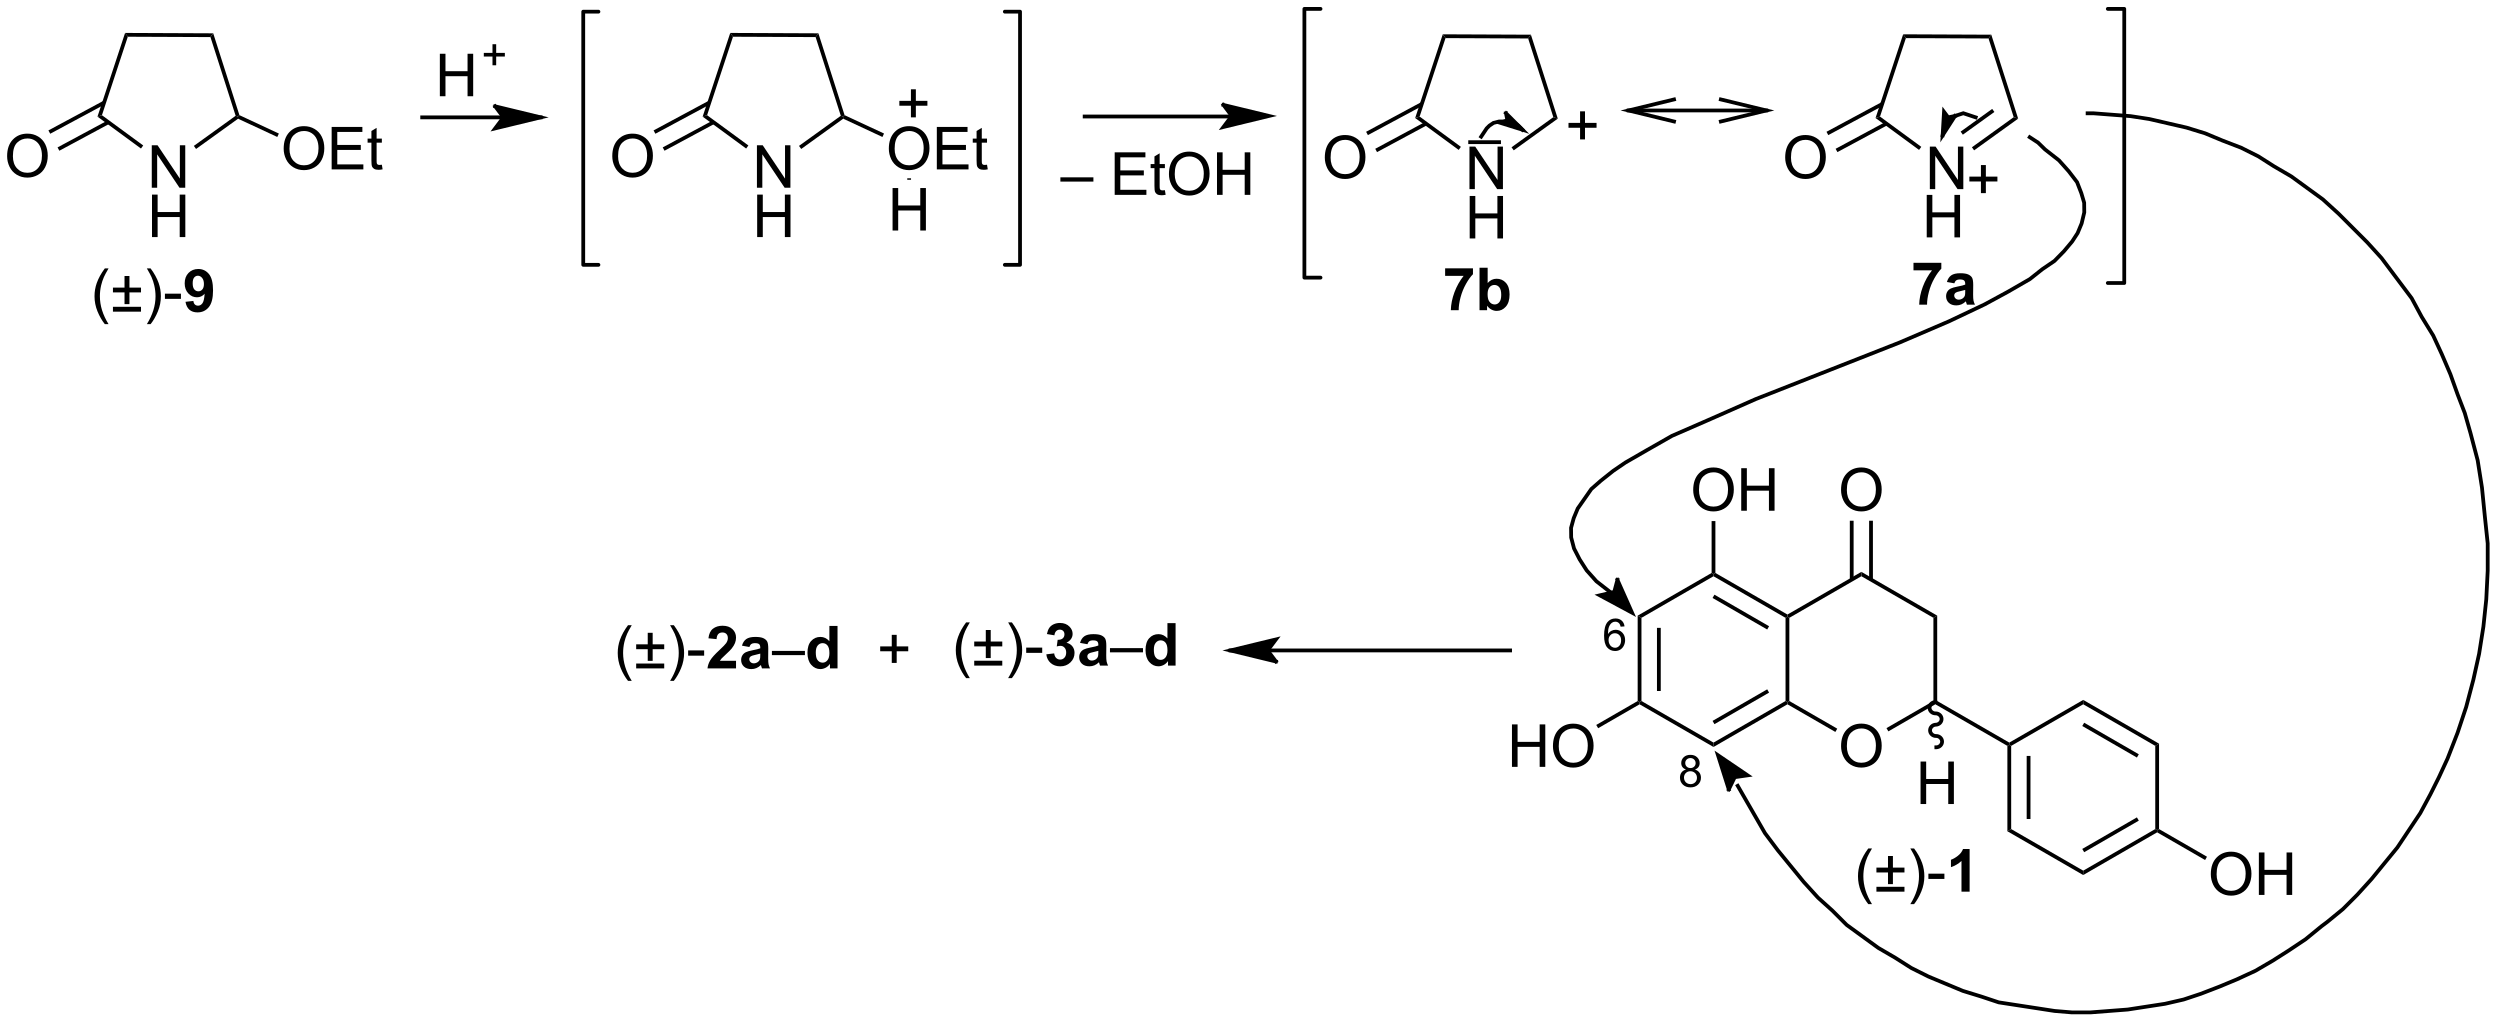 <?xml version="1.0" encoding="UTF-8"?>
<!DOCTYPE svg PUBLIC '-//W3C//DTD SVG 1.0//EN'
          'http://www.w3.org/TR/2001/REC-SVG-20010904/DTD/svg10.dtd'>
<svg stroke-dasharray="none" shape-rendering="auto" xmlns="http://www.w3.org/2000/svg" font-family="'Dialog'" text-rendering="auto" width="462" fill-opacity="1" color-interpolation="auto" color-rendering="auto" preserveAspectRatio="xMidYMid meet" font-size="12px" viewBox="0 0 462 189" fill="black" xmlns:xlink="http://www.w3.org/1999/xlink" stroke="black" image-rendering="auto" stroke-miterlimit="10" stroke-linecap="square" stroke-linejoin="miter" font-style="normal" stroke-width="1" height="189" stroke-dashoffset="0" font-weight="normal" stroke-opacity="1"
><!--Generated by the Batik Graphics2D SVG Generator--><defs id="genericDefs"
  /><g
  ><defs id="defs1"
    ><clipPath clipPathUnits="userSpaceOnUse" id="clipPath1"
      ><path d="M1.032 0.633 L347.22 0.633 L347.22 142.293 L1.032 142.293 L1.032 0.633 Z"
      /></clipPath
      ><clipPath clipPathUnits="userSpaceOnUse" id="clipPath2"
      ><path d="M37.433 89.523 L37.433 227.244 L373.995 227.244 L373.995 89.523 Z"
      /></clipPath
    ></defs
    ><g stroke-width="0.51" transform="scale(1.333,1.333) translate(-1.032,-0.633) matrix(1.029,0,0,1.029,-37.471,-91.45)"
    ><path fill="none" d="M183.551 105.182 C183.551 105.182 202.861 105.182 202.861 105.182" clip-path="url(#clipPath2)"
    /></g
    ><g transform="matrix(1.371,0,0,1.371,-51.338,-122.777)"
    ><path d="M202.359 103.697 C202.359 103.697 208.486 105.182 208.486 105.182 C208.486 105.182 202.359 106.668 202.359 106.668 C202.359 106.668 203.473 105.182 203.473 105.182 C203.473 105.182 202.359 103.697 202.359 103.697 C202.359 103.697 202.359 103.697 202.359 103.697" stroke="none" clip-path="url(#clipPath2)"
    /></g
    ><g stroke-width="0.51" transform="matrix(1.371,0,0,1.371,-51.338,-122.777)"
    ><path fill="none" d="M202.359 103.697 C202.359 103.697 208.486 105.182 208.486 105.182 C208.486 105.182 202.359 106.668 202.359 106.668 C202.359 106.668 203.473 105.182 203.473 105.182 C203.473 105.182 202.359 103.697 202.359 103.697 C202.359 103.697 202.359 103.697 202.359 103.697" clip-path="url(#clipPath2)"
    /></g
    ><g transform="matrix(1.371,0,0,1.371,-51.338,-122.777)"
    ><path d="M297.573 115.045 L297.573 109.318 L298.351 109.318 L301.359 113.813 L301.359 109.318 L302.086 109.318 L302.086 115.045 L301.307 115.045 L298.299 110.545 L298.299 115.045 L297.573 115.045 Z" stroke="none" clip-path="url(#clipPath2)"
    /></g
    ><g transform="matrix(1.371,0,0,1.371,-51.338,-122.777)"
    ><path d="M278.075 110.791 Q278.075 109.364 278.84 108.559 Q279.606 107.752 280.817 107.752 Q281.608 107.752 282.244 108.132 Q282.882 108.509 283.215 109.186 Q283.551 109.864 283.551 110.723 Q283.551 111.595 283.2 112.283 Q282.848 112.97 282.202 113.325 Q281.559 113.679 280.812 113.679 Q280.004 113.679 279.366 113.288 Q278.731 112.895 278.403 112.22 Q278.075 111.543 278.075 110.791 ZM278.856 110.801 Q278.856 111.838 279.411 112.434 Q279.968 113.028 280.809 113.028 Q281.663 113.028 282.215 112.426 Q282.77 111.825 282.77 110.72 Q282.77 110.02 282.533 109.499 Q282.296 108.978 281.84 108.692 Q281.387 108.403 280.819 108.403 Q280.015 108.403 279.434 108.957 Q278.856 109.509 278.856 110.801 Z" stroke="none" clip-path="url(#clipPath2)"
    /></g
    ><g transform="matrix(1.371,0,0,1.371,-51.338,-122.777)"
    ><path d="M290.856 105.268 L290.255 105.46 L293.976 94.177 L294.344 94.689 Z" stroke="none" clip-path="url(#clipPath2)"
    /></g
    ><g transform="matrix(1.371,0,0,1.371,-51.338,-122.777)"
    ><path d="M309.477 105.544 L308.878 105.347 L305.483 94.738 L305.856 94.23 Z" stroke="none" clip-path="url(#clipPath2)"
    /></g
    ><g transform="matrix(1.371,0,0,1.371,-51.338,-122.777)"
    ><path d="M296.42 109.347 L296.118 109.759 L290.255 105.46 L290.856 105.268 Z" stroke="none" clip-path="url(#clipPath2)"
    /></g
    ><g transform="matrix(1.371,0,0,1.371,-51.338,-122.777)"
    ><path d="M303.541 109.818 L303.243 109.404 L308.878 105.347 L309.477 105.544 ZM302.022 107.707 L306.274 104.646 L305.976 104.232 L301.724 107.293 Z" stroke="none" clip-path="url(#clipPath2)"
    /></g
    ><g transform="matrix(1.371,0,0,1.371,-51.338,-122.777)"
    ><path d="M291.026 103.345 L283.642 107.317 L283.883 107.766 L291.268 103.794 ZM291.596 105.991 L284.873 109.607 L285.115 110.056 L291.838 106.44 Z" stroke="none" clip-path="url(#clipPath2)"
    /></g
    ><g transform="matrix(1.371,0,0,1.371,-51.338,-122.777)"
    ><path d="M305.856 94.23 L305.483 94.738 L294.344 94.689 L293.976 94.177 Z" stroke="none" clip-path="url(#clipPath2)"
    /></g
    ><g transform="matrix(1.371,0,0,1.371,-51.338,-122.777)"
    ><path d="M295.368 125.994 L295.368 124.976 L299.121 124.976 L299.121 125.772 Q298.657 126.228 298.175 127.085 Q297.696 127.939 297.444 128.903 Q297.191 129.866 297.196 130.624 L296.137 130.624 Q296.165 129.437 296.626 128.202 Q297.09 126.968 297.863 125.994 L295.368 125.994 ZM300.872 127.741 L299.875 127.562 Q300.044 126.96 300.453 126.671 Q300.864 126.382 301.672 126.382 Q302.406 126.382 302.765 126.556 Q303.125 126.728 303.271 126.996 Q303.419 127.265 303.419 127.978 L303.406 129.26 Q303.406 129.806 303.458 130.067 Q303.513 130.327 303.656 130.624 L302.57 130.624 Q302.528 130.515 302.466 130.299 Q302.437 130.202 302.427 130.171 Q302.146 130.444 301.825 130.582 Q301.505 130.718 301.14 130.718 Q300.5 130.718 300.13 130.371 Q299.763 130.023 299.763 129.491 Q299.763 129.14 299.929 128.864 Q300.099 128.588 300.401 128.442 Q300.703 128.296 301.273 128.187 Q302.044 128.041 302.341 127.916 L302.341 127.806 Q302.341 127.491 302.185 127.356 Q302.028 127.221 301.594 127.221 Q301.302 127.221 301.138 127.338 Q300.974 127.452 300.872 127.741 ZM302.341 128.632 Q302.13 128.702 301.672 128.801 Q301.216 128.898 301.075 128.991 Q300.859 129.142 300.859 129.377 Q300.859 129.608 301.031 129.778 Q301.203 129.944 301.469 129.944 Q301.765 129.944 302.036 129.749 Q302.234 129.601 302.297 129.385 Q302.341 129.244 302.341 128.851 L302.341 128.632 Z" stroke="none" clip-path="url(#clipPath2)"
    /></g
    ><g transform="matrix(1.371,0,0,1.371,-51.338,-122.777)"
    ><path d="M235.518 115.045 L235.518 109.318 L236.296 109.318 L239.304 113.813 L239.304 109.318 L240.03 109.318 L240.03 115.045 L239.252 115.045 L236.244 110.545 L236.244 115.045 L235.518 115.045 Z" stroke="none" clip-path="url(#clipPath2)"
    /></g
    ><g transform="matrix(1.371,0,0,1.371,-51.338,-122.777)"
    ><path d="M235.549 121.695 L235.549 115.968 L236.306 115.968 L236.306 118.32 L239.283 118.32 L239.283 115.968 L240.041 115.968 L240.041 121.695 L239.283 121.695 L239.283 118.995 L236.306 118.995 L236.306 121.695 L235.549 121.695 Z" stroke="none" clip-path="url(#clipPath2)"
    /></g
    ><g transform="matrix(1.371,0,0,1.371,-51.338,-122.777)"
    ><path d="M216.02 110.791 Q216.02 109.364 216.785 108.559 Q217.551 107.752 218.762 107.752 Q219.554 107.752 220.189 108.132 Q220.827 108.509 221.16 109.186 Q221.496 109.864 221.496 110.723 Q221.496 111.595 221.145 112.283 Q220.793 112.97 220.147 113.325 Q219.504 113.679 218.757 113.679 Q217.949 113.679 217.311 113.288 Q216.676 112.895 216.348 112.22 Q216.02 111.543 216.02 110.791 ZM216.801 110.801 Q216.801 111.838 217.356 112.434 Q217.913 113.028 218.754 113.028 Q219.608 113.028 220.16 112.426 Q220.715 111.825 220.715 110.72 Q220.715 110.02 220.478 109.499 Q220.241 108.978 219.785 108.692 Q219.332 108.403 218.764 108.403 Q217.96 108.403 217.379 108.957 Q216.801 109.509 216.801 110.801 Z" stroke="none" clip-path="url(#clipPath2)"
    /></g
    ><g transform="matrix(1.371,0,0,1.371,-51.338,-122.777)"
    ><path d="M228.8 105.268 L228.2 105.46 L231.921 94.177 L232.289 94.689 Z" stroke="none" clip-path="url(#clipPath2)"
    /></g
    ><g transform="matrix(1.371,0,0,1.371,-51.338,-122.777)"
    ><path d="M247.423 105.544 L246.824 105.347 L243.427 94.738 L243.8 94.23 Z" stroke="none" clip-path="url(#clipPath2)"
    /></g
    ><g transform="matrix(1.371,0,0,1.371,-51.338,-122.777)"
    ><path d="M234.364 109.347 L234.063 109.759 L228.2 105.46 L228.8 105.268 Z" stroke="none" clip-path="url(#clipPath2)"
    /></g
    ><g transform="matrix(1.371,0,0,1.371,-51.338,-122.777)"
    ><path d="M241.486 109.818 L241.188 109.404 L246.824 105.347 L247.423 105.544 Z" stroke="none" clip-path="url(#clipPath2)"
    /></g
    ><g transform="matrix(1.371,0,0,1.371,-51.338,-122.777)"
    ><path d="M228.971 103.345 L221.586 107.317 L221.828 107.766 L229.213 103.794 ZM229.54 105.991 L222.818 109.607 L223.06 110.056 L229.782 106.44 Z" stroke="none" clip-path="url(#clipPath2)"
    /></g
    ><g transform="matrix(1.371,0,0,1.371,-51.338,-122.777)"
    ><path d="M243.8 94.23 L243.427 94.738 L232.289 94.689 L231.921 94.177 Z" stroke="none" clip-path="url(#clipPath2)"
    /></g
    ><g transform="matrix(1.371,0,0,1.371,-51.338,-122.777)"
    ><path d="M232.237 126.737 L232.237 125.718 L235.99 125.718 L235.99 126.515 Q235.526 126.971 235.045 127.828 Q234.566 128.682 234.313 129.645 Q234.06 130.609 234.066 131.367 L233.006 131.367 Q233.034 130.179 233.495 128.945 Q233.959 127.711 234.732 126.737 L232.237 126.737 ZM236.874 131.367 L236.874 125.64 L237.97 125.64 L237.97 127.703 Q238.478 127.125 239.174 127.125 Q239.931 127.125 240.426 127.674 Q240.924 128.221 240.924 129.25 Q240.924 130.312 240.418 130.888 Q239.913 131.461 239.189 131.461 Q238.835 131.461 238.489 131.284 Q238.142 131.104 237.892 130.757 L237.892 131.367 L236.874 131.367 ZM237.963 129.203 Q237.963 129.846 238.166 130.156 Q238.452 130.593 238.924 130.593 Q239.288 130.593 239.543 130.284 Q239.799 129.971 239.799 129.304 Q239.799 128.593 239.541 128.278 Q239.283 127.963 238.882 127.963 Q238.486 127.963 238.223 128.27 Q237.963 128.578 237.963 129.203 Z" stroke="none" clip-path="url(#clipPath2)"
    /></g
    ><g stroke-width="0.51" transform="matrix(1.371,0,0,1.371,-51.338,-122.777)"
    ><path fill="none" d="M256.963 104.443 C256.963 104.443 275.531 104.443 275.531 104.443" clip-path="url(#clipPath2)"
    /></g
    ><g stroke-width="0.51" transform="matrix(1.371,0,0,1.371,-51.338,-122.777)"
    ><path fill="none" d="M269.403 102.958 C269.403 102.958 275.531 104.443 275.531 104.443 C275.531 104.443 269.403 105.929 269.403 105.929" clip-path="url(#clipPath2)"
    /></g
    ><g stroke-width="0.51" transform="matrix(1.371,0,0,1.371,-51.338,-122.777)"
    ><path fill="none" d="M263.09 102.958 C263.09 102.958 256.963 104.443 256.963 104.443 C256.963 104.443 263.09 105.929 263.09 105.929" clip-path="url(#clipPath2)"
    /></g
    ><g transform="matrix(1.371,0,0,1.371,-51.338,-122.777)"
    ><path d="M304.459 115.585 L304.459 114.015 L302.9 114.015 L302.9 113.359 L304.459 113.359 L304.459 111.802 L305.124 111.802 L305.124 113.359 L306.681 113.359 L306.681 114.015 L305.124 114.015 L305.124 115.585 L304.459 115.585 Z" stroke="none" clip-path="url(#clipPath2)"
    /></g
    ><g transform="matrix(1.371,0,0,1.371,-51.338,-122.777)"
    ><path d="M250.427 108.344 L250.427 106.774 L248.867 106.774 L248.867 106.117 L250.427 106.117 L250.427 104.56 L251.091 104.56 L251.091 106.117 L252.648 106.117 L252.648 106.774 L251.091 106.774 L251.091 108.344 L250.427 108.344 Z" stroke="none" clip-path="url(#clipPath2)"
    /></g
    ><g stroke-width="0.51" transform="matrix(1.371,0,0,1.371,-51.338,-122.777)"
    ><path fill="none" d="M235.61 108.714 C235.61 108.714 239.509 108.714 239.509 108.714" clip-path="url(#clipPath2)"
    /></g
    ><g stroke-width="0.51" transform="matrix(1.371,0,0,1.371,-51.338,-122.777)"
    ><path fill="none" d="M240.995 177.229 C240.995 177.229 203.302 177.229 203.302 177.229" clip-path="url(#clipPath2)"
    /></g
    ><g transform="matrix(1.371,0,0,1.371,-51.338,-122.777)"
    ><path d="M209.429 178.715 C209.429 178.715 203.302 177.229 203.302 177.229 C203.302 177.229 209.429 175.744 209.429 175.744 C209.429 175.744 208.315 177.229 208.315 177.229 C208.315 177.229 209.429 178.715 209.429 178.715 C209.429 178.715 209.429 178.715 209.429 178.715" stroke="none" clip-path="url(#clipPath2)"
    /></g
    ><g stroke-width="0.51" transform="matrix(1.371,0,0,1.371,-51.338,-122.777)"
    ><path fill="none" d="M209.429 178.715 C209.429 178.715 203.302 177.229 203.302 177.229 C203.302 177.229 209.429 175.744 209.429 175.744 C209.429 175.744 208.315 177.229 208.315 177.229 C208.315 177.229 209.429 178.715 209.429 178.715 C209.429 178.715 209.429 178.715 209.429 178.715" clip-path="url(#clipPath2)"
    /></g
    ><g transform="matrix(1.371,0,0,1.371,-51.338,-122.777)"
    ><path d="M289.276 211.426 Q288.692 210.692 288.289 209.708 Q287.888 208.721 287.888 207.666 Q287.888 206.736 288.19 205.885 Q288.541 204.898 289.276 203.916 L289.778 203.916 Q289.307 204.728 289.153 205.077 Q288.916 205.617 288.778 206.202 Q288.612 206.932 288.612 207.671 Q288.612 209.549 289.778 211.426 L289.276 211.426 ZM291.932 208.726 L291.932 207.15 L290.372 207.15 L290.372 206.499 L291.932 206.499 L291.932 204.939 L292.596 204.939 L292.596 206.499 L294.153 206.499 L294.153 207.15 L292.596 207.15 L292.596 208.726 L291.932 208.726 ZM294.153 209.742 L290.372 209.742 L290.372 209.085 L294.153 209.085 L294.153 209.742 ZM295.448 211.426 L294.942 211.426 Q296.112 209.549 296.112 207.671 Q296.112 206.937 295.942 206.213 Q295.81 205.627 295.573 205.088 Q295.419 204.736 294.942 203.916 L295.448 203.916 Q296.182 204.898 296.534 205.885 Q296.833 206.736 296.833 207.666 Q296.833 208.721 296.429 209.708 Q296.026 210.692 295.448 211.426 ZM297.377 208.023 L297.377 207.314 L299.536 207.314 L299.536 208.023 L297.377 208.023 Z" stroke="none" clip-path="url(#clipPath2)"
    /></g
    ><g transform="matrix(1.371,0,0,1.371,-51.338,-122.777)"
    ><path d="M302.935 209.742 L301.838 209.742 L301.838 205.603 Q301.237 206.166 300.419 206.437 L300.419 205.439 Q300.849 205.299 301.351 204.908 Q301.856 204.515 302.044 203.992 L302.935 203.992 L302.935 209.742 Z" stroke="none" clip-path="url(#clipPath2)"
    /></g
    ><g transform="matrix(1.371,0,0,1.371,-51.338,-122.777)"
    ><path d="M122.099 181.332 Q121.516 180.597 121.112 179.613 Q120.711 178.626 120.711 177.571 Q120.711 176.642 121.013 175.79 Q121.365 174.803 122.099 173.821 L122.602 173.821 Q122.13 174.634 121.977 174.983 Q121.74 175.522 121.602 176.108 Q121.435 176.837 121.435 177.577 Q121.435 179.454 122.602 181.332 L122.099 181.332 ZM124.755 178.631 L124.755 177.056 L123.196 177.056 L123.196 176.405 L124.755 176.405 L124.755 174.845 L125.42 174.845 L125.42 176.405 L126.977 176.405 L126.977 177.056 L125.42 177.056 L125.42 178.631 L124.755 178.631 ZM126.977 179.647 L123.196 179.647 L123.196 178.991 L126.977 178.991 L126.977 179.647 ZM128.271 181.332 L127.766 181.332 Q128.935 179.454 128.935 177.577 Q128.935 176.842 128.766 176.118 Q128.633 175.532 128.396 174.993 Q128.243 174.642 127.766 173.821 L128.271 173.821 Q129.006 174.803 129.357 175.79 Q129.657 176.642 129.657 177.571 Q129.657 178.626 129.253 179.613 Q128.849 180.597 128.271 181.332 ZM130.201 177.928 L130.201 177.22 L132.36 177.22 L132.36 177.928 L130.201 177.928 Z" stroke="none" clip-path="url(#clipPath2)"
    /></g
    ><g transform="matrix(1.371,0,0,1.371,-51.338,-122.777)"
    ><path d="M136.657 178.626 L136.657 179.647 L132.81 179.647 Q132.873 179.069 133.185 178.55 Q133.498 178.032 134.42 177.178 Q135.162 176.485 135.328 176.241 Q135.555 175.899 135.555 175.569 Q135.555 175.202 135.357 175.004 Q135.162 174.806 134.813 174.806 Q134.469 174.806 134.266 175.014 Q134.063 175.22 134.032 175.702 L132.938 175.592 Q133.037 174.686 133.552 174.293 Q134.068 173.897 134.841 173.897 Q135.688 173.897 136.172 174.355 Q136.657 174.811 136.657 175.491 Q136.657 175.876 136.519 176.228 Q136.381 176.577 136.078 176.959 Q135.881 177.212 135.36 177.689 Q134.841 178.165 134.701 178.321 Q134.563 178.478 134.477 178.626 L136.657 178.626 ZM138.455 176.764 L137.457 176.584 Q137.627 175.983 138.036 175.694 Q138.447 175.405 139.254 175.405 Q139.989 175.405 140.348 175.579 Q140.707 175.751 140.853 176.019 Q141.002 176.287 141.002 177.001 L140.989 178.282 Q140.989 178.829 141.041 179.09 Q141.095 179.35 141.239 179.647 L140.153 179.647 Q140.111 179.537 140.048 179.321 Q140.02 179.225 140.009 179.194 Q139.728 179.467 139.408 179.605 Q139.088 179.741 138.723 179.741 Q138.082 179.741 137.713 179.394 Q137.345 179.045 137.345 178.514 Q137.345 178.162 137.512 177.887 Q137.681 177.61 137.983 177.465 Q138.286 177.319 138.856 177.209 Q139.627 177.064 139.923 176.939 L139.923 176.829 Q139.923 176.514 139.767 176.379 Q139.611 176.243 139.176 176.243 Q138.884 176.243 138.72 176.36 Q138.556 176.475 138.455 176.764 ZM139.923 177.655 Q139.713 177.725 139.254 177.824 Q138.798 177.92 138.658 178.014 Q138.442 178.165 138.442 178.399 Q138.442 178.631 138.614 178.8 Q138.786 178.967 139.051 178.967 Q139.348 178.967 139.619 178.772 Q139.817 178.624 139.879 178.407 Q139.923 178.267 139.923 177.874 L139.923 177.655 Z" stroke="none" clip-path="url(#clipPath2)"
    /></g
    ><g transform="matrix(1.371,0,0,1.371,-51.338,-122.777)"
    ><path d="M141.493 177.858 L141.493 177.29 L145.943 177.29 L145.943 177.858 L141.493 177.858 Z" stroke="none" clip-path="url(#clipPath2)"
    /></g
    ><g transform="matrix(1.371,0,0,1.371,-51.338,-122.777)"
    ><path d="M150.338 179.647 L149.317 179.647 L149.317 179.037 Q149.064 179.392 148.718 179.566 Q148.371 179.741 148.02 179.741 Q147.306 179.741 146.796 179.165 Q146.285 178.587 146.285 177.556 Q146.285 176.501 146.78 175.954 Q147.278 175.405 148.035 175.405 Q148.731 175.405 149.239 175.983 L149.239 173.92 L150.338 173.92 L150.338 179.647 ZM147.408 177.483 Q147.408 178.147 147.59 178.444 Q147.856 178.874 148.332 178.874 Q148.713 178.874 148.978 178.55 Q149.244 178.228 149.244 177.587 Q149.244 176.874 148.986 176.558 Q148.728 176.243 148.325 176.243 Q147.934 176.243 147.671 176.556 Q147.408 176.866 147.408 177.483 Z" stroke="none" clip-path="url(#clipPath2)"
    /></g
    ><g transform="matrix(1.371,0,0,1.371,-51.338,-122.777)"
    ><path d="M157.648 178.909 L157.648 177.339 L156.088 177.339 L156.088 176.683 L157.648 176.683 L157.648 175.125 L158.312 175.125 L158.312 176.683 L159.869 176.683 L159.869 177.339 L158.312 177.339 L158.312 178.909 L157.648 178.909 Z" stroke="none" clip-path="url(#clipPath2)"
    /></g
    ><g transform="matrix(1.371,0,0,1.371,-51.338,-122.777)"
    ><path d="M167.667 180.957 Q167.084 180.222 166.68 179.238 Q166.279 178.251 166.279 177.196 Q166.279 176.267 166.581 175.415 Q166.933 174.428 167.667 173.446 L168.17 173.446 Q167.698 174.259 167.545 174.608 Q167.308 175.147 167.17 175.733 Q167.003 176.462 167.003 177.202 Q167.003 179.079 168.17 180.957 L167.667 180.957 ZM170.323 178.256 L170.323 176.681 L168.763 176.681 L168.763 176.03 L170.323 176.03 L170.323 174.47 L170.987 174.47 L170.987 176.03 L172.545 176.03 L172.545 176.681 L170.987 176.681 L170.987 178.256 L170.323 178.256 ZM172.545 179.272 L168.763 179.272 L168.763 178.616 L172.545 178.616 L172.545 179.272 ZM173.839 180.957 L173.334 180.957 Q174.503 179.079 174.503 177.202 Q174.503 176.467 174.334 175.743 Q174.201 175.157 173.964 174.618 Q173.81 174.267 173.334 173.446 L173.839 173.446 Q174.573 174.428 174.925 175.415 Q175.224 176.267 175.224 177.196 Q175.224 178.251 174.821 179.238 Q174.417 180.222 173.839 180.957 ZM175.769 177.553 L175.769 176.845 L177.928 176.845 L177.928 177.553 L175.769 177.553 Z" stroke="none" clip-path="url(#clipPath2)"
    /></g
    ><g transform="matrix(1.371,0,0,1.371,-51.338,-122.777)"
    ><path d="M178.48 177.751 L179.542 177.624 Q179.592 178.03 179.813 178.246 Q180.037 178.459 180.355 178.459 Q180.693 178.459 180.925 178.202 Q181.159 177.944 181.159 177.506 Q181.159 177.092 180.935 176.85 Q180.714 176.608 180.394 176.608 Q180.183 176.608 179.888 176.689 L180.011 175.795 Q180.456 175.806 180.69 175.603 Q180.925 175.397 180.925 175.056 Q180.925 174.767 180.753 174.595 Q180.581 174.423 180.295 174.423 Q180.013 174.423 179.813 174.618 Q179.615 174.814 179.573 175.189 L178.56 175.017 Q178.667 174.499 178.878 174.189 Q179.092 173.876 179.472 173.699 Q179.855 173.522 180.326 173.522 Q181.136 173.522 181.623 174.037 Q182.026 174.459 182.026 174.991 Q182.026 175.743 181.201 176.194 Q181.693 176.298 181.987 176.665 Q182.284 177.032 182.284 177.553 Q182.284 178.306 181.732 178.84 Q181.183 179.371 180.362 179.371 Q179.584 179.371 179.071 178.923 Q178.56 178.475 178.48 177.751 ZM184.023 176.389 L183.025 176.209 Q183.194 175.608 183.603 175.319 Q184.015 175.03 184.822 175.03 Q185.556 175.03 185.916 175.204 Q186.275 175.376 186.421 175.644 Q186.569 175.912 186.569 176.626 L186.556 177.907 Q186.556 178.454 186.608 178.715 Q186.663 178.975 186.806 179.272 L185.72 179.272 Q185.679 179.162 185.616 178.946 Q185.588 178.85 185.577 178.819 Q185.296 179.092 184.976 179.23 Q184.655 179.366 184.291 179.366 Q183.65 179.366 183.28 179.019 Q182.913 178.67 182.913 178.139 Q182.913 177.787 183.08 177.512 Q183.249 177.235 183.551 177.09 Q183.853 176.944 184.424 176.834 Q185.194 176.689 185.491 176.564 L185.491 176.454 Q185.491 176.139 185.335 176.004 Q185.179 175.868 184.744 175.868 Q184.452 175.868 184.288 175.985 Q184.124 176.1 184.023 176.389 ZM185.491 177.28 Q185.28 177.35 184.822 177.449 Q184.366 177.545 184.226 177.639 Q184.01 177.79 184.01 178.024 Q184.01 178.256 184.181 178.425 Q184.353 178.592 184.619 178.592 Q184.916 178.592 185.187 178.397 Q185.385 178.249 185.447 178.032 Q185.491 177.892 185.491 177.499 L185.491 177.28 Z" stroke="none" clip-path="url(#clipPath2)"
    /></g
    ><g transform="matrix(1.371,0,0,1.371,-51.338,-122.777)"
    ><path d="M187.06 177.483 L187.06 176.915 L191.511 176.915 L191.511 177.483 L187.06 177.483 Z" stroke="none" clip-path="url(#clipPath2)"
    /></g
    ><g transform="matrix(1.371,0,0,1.371,-51.338,-122.777)"
    ><path d="M195.905 179.272 L194.885 179.272 L194.885 178.662 Q194.632 179.017 194.286 179.191 Q193.939 179.366 193.588 179.366 Q192.874 179.366 192.364 178.79 Q191.853 178.212 191.853 177.181 Q191.853 176.126 192.348 175.579 Q192.845 175.03 193.603 175.03 Q194.298 175.03 194.806 175.608 L194.806 173.545 L195.905 173.545 L195.905 179.272 ZM192.976 177.108 Q192.976 177.772 193.158 178.069 Q193.423 178.499 193.9 178.499 Q194.28 178.499 194.546 178.175 Q194.812 177.853 194.812 177.212 Q194.812 176.499 194.554 176.183 Q194.296 175.868 193.892 175.868 Q193.502 175.868 193.239 176.181 Q192.976 176.491 192.976 177.108 Z" stroke="none" clip-path="url(#clipPath2)"
    /></g
    ><g stroke-width="0.51" transform="matrix(1.371,0,0,1.371,-51.338,-122.777)"
    ><path fill="none" d="M237.095 107.971 C237.095 107.971 237.467 107.414 237.467 107.414 C237.467 107.414 237.838 106.857 237.838 106.857 C237.838 106.857 238.209 106.486 238.209 106.486 C238.209 106.486 238.766 106.115 238.766 106.115 C238.766 106.115 239.509 105.929 239.509 105.929 C239.509 105.929 240.066 105.929 240.066 105.929 C240.066 105.929 240.809 105.929 240.809 105.929 C240.809 105.929 241.552 106.115 241.552 106.115 C241.552 106.115 242.109 106.486 242.109 106.486 C242.109 106.486 242.666 107.043 242.666 107.043" clip-path="url(#clipPath2)"
    /></g
    ><g transform="matrix(1.371,0,0,1.371,-51.338,-122.777)"
    ><path d="M240.438 104.815 C240.438 104.815 242.666 107.043 242.666 107.043 C242.666 107.043 239.695 106.115 239.695 106.115 C239.695 106.115 240.623 105.743 240.623 105.743 C240.623 105.743 240.438 104.815 240.438 104.815 C240.438 104.815 240.438 104.815 240.438 104.815" stroke="none" clip-path="url(#clipPath2)"
    /></g
    ><g stroke-width="0.51" transform="matrix(1.371,0,0,1.371,-51.338,-122.777)"
    ><path fill="none" d="M240.438 104.815 C240.438 104.815 242.666 107.043 242.666 107.043 C242.666 107.043 239.695 106.115 239.695 106.115 C239.695 106.115 240.623 105.743 240.623 105.743 C240.623 105.743 240.438 104.815 240.438 104.815 C240.438 104.815 240.438 104.815 240.438 104.815" clip-path="url(#clipPath2)"
    /></g
    ><g stroke-width="0.51" transform="matrix(1.371,0,0,1.371,-51.338,-122.777)"
    ><path fill="none" d="M94.352 105.372 C94.352 105.372 110.32 105.372 110.32 105.372" clip-path="url(#clipPath2)"
    /></g
    ><g transform="matrix(1.371,0,0,1.371,-51.338,-122.777)"
    ><path d="M104.193 103.886 C104.193 103.886 110.32 105.372 110.32 105.372 C110.32 105.372 104.193 106.857 104.193 106.857 C104.193 106.857 105.307 105.372 105.307 105.372 C105.307 105.372 104.193 103.886 104.193 103.886 C104.193 103.886 104.193 103.886 104.193 103.886" stroke="none" clip-path="url(#clipPath2)"
    /></g
    ><g stroke-width="0.51" transform="matrix(1.371,0,0,1.371,-51.338,-122.777)"
    ><path fill="none" d="M104.193 103.886 C104.193 103.886 110.32 105.372 110.32 105.372 C110.32 105.372 104.193 106.857 104.193 106.857 C104.193 106.857 105.307 105.372 105.307 105.372 C105.307 105.372 104.193 103.886 104.193 103.886 C104.193 103.886 104.193 103.886 104.193 103.886" clip-path="url(#clipPath2)"
    /></g
    ><g transform="matrix(1.371,0,0,1.371,-51.338,-122.777)"
    ><path d="M139.474 114.859 L139.474 109.133 L140.253 109.133 L143.261 113.628 L143.261 109.133 L143.987 109.133 L143.987 114.859 L143.209 114.859 L140.201 110.359 L140.201 114.859 L139.474 114.859 Z" stroke="none" clip-path="url(#clipPath2)"
    /></g
    ><g transform="matrix(1.371,0,0,1.371,-51.338,-122.777)"
    ><path d="M139.506 121.509 L139.506 115.783 L140.263 115.783 L140.263 118.134 L143.24 118.134 L143.24 115.783 L143.998 115.783 L143.998 121.509 L143.24 121.509 L143.24 118.809 L140.263 118.809 L140.263 121.509 L139.506 121.509 Z" stroke="none" clip-path="url(#clipPath2)"
    /></g
    ><g transform="matrix(1.371,0,0,1.371,-51.338,-122.777)"
    ><path d="M119.976 110.605 Q119.976 109.178 120.742 108.373 Q121.508 107.566 122.719 107.566 Q123.51 107.566 124.146 107.946 Q124.784 108.324 125.117 109.001 Q125.453 109.678 125.453 110.537 Q125.453 111.41 125.101 112.097 Q124.75 112.785 124.104 113.139 Q123.461 113.493 122.713 113.493 Q121.906 113.493 121.268 113.102 Q120.633 112.709 120.305 112.035 Q119.976 111.358 119.976 110.605 ZM120.758 110.615 Q120.758 111.652 121.312 112.248 Q121.87 112.842 122.711 112.842 Q123.565 112.842 124.117 112.24 Q124.672 111.639 124.672 110.535 Q124.672 109.834 124.435 109.313 Q124.198 108.793 123.742 108.506 Q123.289 108.217 122.721 108.217 Q121.916 108.217 121.336 108.772 Q120.758 109.324 120.758 110.615 Z" stroke="none" clip-path="url(#clipPath2)"
    /></g
    ><g transform="matrix(1.371,0,0,1.371,-51.338,-122.777)"
    ><path d="M157.254 109.597 Q157.254 108.17 158.02 107.366 Q158.786 106.558 159.996 106.558 Q160.788 106.558 161.423 106.939 Q162.061 107.316 162.395 107.993 Q162.731 108.67 162.731 109.53 Q162.731 110.402 162.379 111.09 Q162.028 111.777 161.382 112.131 Q160.739 112.486 159.991 112.486 Q159.184 112.486 158.546 112.095 Q157.911 111.702 157.582 111.027 Q157.254 110.35 157.254 109.597 ZM158.036 109.608 Q158.036 110.644 158.59 111.241 Q159.147 111.835 159.989 111.835 Q160.843 111.835 161.395 111.233 Q161.95 110.631 161.95 109.527 Q161.95 108.827 161.713 108.306 Q161.476 107.785 161.02 107.499 Q160.567 107.21 159.999 107.21 Q159.194 107.21 158.614 107.764 Q158.036 108.316 158.036 109.608 ZM163.722 112.387 L163.722 106.66 L167.862 106.66 L167.862 107.335 L164.48 107.335 L164.48 109.09 L167.649 109.09 L167.649 109.762 L164.48 109.762 L164.48 111.71 L167.995 111.71 L167.995 112.387 L163.722 112.387 ZM170.487 111.756 L170.589 112.379 Q170.292 112.441 170.058 112.441 Q169.675 112.441 169.464 112.322 Q169.253 112.199 169.167 112.001 Q169.081 111.803 169.081 111.17 L169.081 108.785 L168.565 108.785 L168.565 108.238 L169.081 108.238 L169.081 107.21 L169.782 106.788 L169.782 108.238 L170.487 108.238 L170.487 108.785 L169.782 108.785 L169.782 111.21 Q169.782 111.512 169.818 111.597 Q169.855 111.683 169.938 111.736 Q170.024 111.785 170.18 111.785 Q170.297 111.785 170.487 111.756 Z" stroke="none" clip-path="url(#clipPath2)"
    /></g
    ><g transform="matrix(1.371,0,0,1.371,-51.338,-122.777)"
    ><path d="M157.757 120.625 L157.757 114.899 L158.515 114.899 L158.515 117.25 L161.491 117.25 L161.491 114.899 L162.249 114.899 L162.249 120.625 L161.491 120.625 L161.491 117.925 L158.515 117.925 L158.515 120.625 L157.757 120.625 Z" stroke="none" clip-path="url(#clipPath2)"
    /></g
    ><g transform="matrix(1.371,0,0,1.371,-51.338,-122.777)"
    ><path d="M132.757 105.082 L132.157 105.275 L135.877 93.992 L136.246 94.504 Z" stroke="none" clip-path="url(#clipPath2)"
    /></g
    ><g transform="matrix(1.371,0,0,1.371,-51.338,-122.777)"
    ><path d="M151.288 105.075 L151.079 105.26 L150.78 105.161 L147.384 94.552 L147.757 94.044 Z" stroke="none" clip-path="url(#clipPath2)"
    /></g
    ><g transform="matrix(1.371,0,0,1.371,-51.338,-122.777)"
    ><path d="M138.321 109.162 L138.02 109.573 L132.157 105.275 L132.757 105.082 Z" stroke="none" clip-path="url(#clipPath2)"
    /></g
    ><g transform="matrix(1.371,0,0,1.371,-51.338,-122.777)"
    ><path d="M145.443 109.632 L145.145 109.218 L150.78 105.161 L151.079 105.26 L151.107 105.554 Z" stroke="none" clip-path="url(#clipPath2)"
    /></g
    ><g transform="matrix(1.371,0,0,1.371,-51.338,-122.777)"
    ><path d="M132.928 103.159 L125.543 107.131 L125.785 107.581 L133.169 103.609 ZM133.498 105.805 L126.775 109.421 L127.016 109.87 L133.739 106.254 Z" stroke="none" clip-path="url(#clipPath2)"
    /></g
    ><g transform="matrix(1.371,0,0,1.371,-51.338,-122.777)"
    ><path d="M151.107 105.554 L151.079 105.26 L151.288 105.075 L156.606 107.553 L156.391 108.016 Z" stroke="none" clip-path="url(#clipPath2)"
    /></g
    ><g transform="matrix(1.371,0,0,1.371,-51.338,-122.777)"
    ><path d="M147.757 94.044 L147.384 94.552 L136.246 94.504 L135.877 93.992 Z" stroke="none" clip-path="url(#clipPath2)"
    /></g
    ><g transform="matrix(1.371,0,0,1.371,-51.338,-122.777)"
    ><path d="M159.736 113.784 L160.246 113.784 L160.246 113.587 L159.736 113.587 Z" stroke="none" clip-path="url(#clipPath2)"
    /></g
    ><g transform="matrix(1.371,0,0,1.371,-51.338,-122.777)"
    ><path d="M103.829 98.352 L103.829 97.174 L102.659 97.174 L102.659 96.682 L103.829 96.682 L103.829 95.514 L104.327 95.514 L104.327 96.682 L105.495 96.682 L105.495 97.174 L104.327 97.174 L104.327 98.352 L103.829 98.352 Z" stroke="none" clip-path="url(#clipPath2)"
    /></g
    ><g transform="matrix(1.371,0,0,1.371,-51.338,-122.777)"
    ><path d="M51.574 133.245 Q50.991 132.51 50.587 131.526 Q50.186 130.539 50.186 129.484 Q50.186 128.554 50.488 127.703 Q50.84 126.716 51.574 125.734 L52.077 125.734 Q51.605 126.547 51.452 126.896 Q51.215 127.435 51.077 128.021 Q50.91 128.75 50.91 129.489 Q50.91 131.367 52.077 133.245 L51.574 133.245 ZM54.23 130.544 L54.23 128.969 L52.67 128.969 L52.67 128.317 L54.23 128.317 L54.23 126.758 L54.894 126.758 L54.894 128.317 L56.452 128.317 L56.452 128.969 L54.894 128.969 L54.894 130.544 L54.23 130.544 ZM56.452 131.56 L52.67 131.56 L52.67 130.903 L56.452 130.903 L56.452 131.56 ZM57.746 133.245 L57.241 133.245 Q58.41 131.367 58.41 129.489 Q58.41 128.755 58.241 128.031 Q58.108 127.445 57.871 126.906 Q57.717 126.555 57.241 125.734 L57.746 125.734 Q58.48 126.716 58.832 127.703 Q59.131 128.554 59.131 129.484 Q59.131 130.539 58.728 131.526 Q58.324 132.51 57.746 133.245 ZM59.676 129.841 L59.676 129.133 L61.834 129.133 L61.834 129.841 L59.676 129.841 Z" stroke="none" clip-path="url(#clipPath2)"
    /></g
    ><g transform="matrix(1.371,0,0,1.371,-51.338,-122.777)"
    ><path d="M62.449 130.234 L63.511 130.117 Q63.55 130.442 63.715 130.599 Q63.879 130.755 64.147 130.755 Q64.488 130.755 64.725 130.442 Q64.965 130.13 65.03 129.146 Q64.616 129.625 63.996 129.625 Q63.319 129.625 62.829 129.104 Q62.34 128.583 62.34 127.747 Q62.34 126.875 62.855 126.344 Q63.373 125.81 64.175 125.81 Q65.045 125.81 65.603 126.484 Q66.162 127.156 66.162 128.7 Q66.162 130.271 65.579 130.966 Q64.999 131.661 64.066 131.661 Q63.394 131.661 62.98 131.304 Q62.566 130.945 62.449 130.234 ZM64.933 127.836 Q64.933 127.305 64.689 127.013 Q64.444 126.719 64.124 126.719 Q63.819 126.719 63.618 126.961 Q63.418 127.2 63.418 127.747 Q63.418 128.302 63.636 128.562 Q63.855 128.82 64.183 128.82 Q64.499 128.82 64.715 128.57 Q64.933 128.32 64.933 127.836 Z" stroke="none" clip-path="url(#clipPath2)"
    /></g
    ><g transform="matrix(1.371,0,0,1.371,-51.338,-122.777)"
    ><path d="M57.903 114.859 L57.903 109.133 L58.682 109.133 L61.69 113.628 L61.69 109.133 L62.416 109.133 L62.416 114.859 L61.638 114.859 L58.63 110.359 L58.63 114.859 L57.903 114.859 Z" stroke="none" clip-path="url(#clipPath2)"
    /></g
    ><g transform="matrix(1.371,0,0,1.371,-51.338,-122.777)"
    ><path d="M57.934 121.509 L57.934 115.783 L58.692 115.783 L58.692 118.134 L61.669 118.134 L61.669 115.783 L62.426 115.783 L62.426 121.509 L61.669 121.509 L61.669 118.809 L58.692 118.809 L58.692 121.509 L57.934 121.509 Z" stroke="none" clip-path="url(#clipPath2)"
    /></g
    ><g transform="matrix(1.371,0,0,1.371,-51.338,-122.777)"
    ><path d="M38.405 110.605 Q38.405 109.178 39.171 108.373 Q39.936 107.566 41.147 107.566 Q41.939 107.566 42.574 107.946 Q43.212 108.324 43.546 109.001 Q43.882 109.678 43.882 110.537 Q43.882 111.41 43.53 112.097 Q43.178 112.785 42.533 113.139 Q41.889 113.493 41.142 113.493 Q40.335 113.493 39.697 113.102 Q39.061 112.709 38.733 112.035 Q38.405 111.358 38.405 110.605 ZM39.186 110.615 Q39.186 111.652 39.741 112.248 Q40.298 112.842 41.139 112.842 Q41.994 112.842 42.546 112.24 Q43.1 111.639 43.1 110.535 Q43.1 109.834 42.863 109.313 Q42.626 108.793 42.171 108.506 Q41.718 108.217 41.15 108.217 Q40.345 108.217 39.764 108.772 Q39.186 109.324 39.186 110.615 Z" stroke="none" clip-path="url(#clipPath2)"
    /></g
    ><g transform="matrix(1.371,0,0,1.371,-51.338,-122.777)"
    ><path d="M75.683 109.597 Q75.683 108.17 76.448 107.366 Q77.214 106.558 78.425 106.558 Q79.217 106.558 79.852 106.939 Q80.49 107.316 80.823 107.993 Q81.159 108.67 81.159 109.53 Q81.159 110.402 80.808 111.09 Q80.456 111.777 79.811 112.131 Q79.167 112.486 78.42 112.486 Q77.613 112.486 76.975 112.095 Q76.339 111.702 76.011 111.027 Q75.683 110.35 75.683 109.597 ZM76.464 109.608 Q76.464 110.644 77.019 111.241 Q77.576 111.835 78.417 111.835 Q79.272 111.835 79.823 111.233 Q80.378 110.631 80.378 109.527 Q80.378 108.827 80.141 108.306 Q79.904 107.785 79.448 107.499 Q78.995 107.21 78.428 107.21 Q77.623 107.21 77.042 107.764 Q76.464 108.316 76.464 109.608 ZM82.15 112.387 L82.15 106.66 L86.291 106.66 L86.291 107.335 L82.908 107.335 L82.908 109.09 L86.078 109.09 L86.078 109.762 L82.908 109.762 L82.908 111.71 L86.424 111.71 L86.424 112.387 L82.15 112.387 ZM88.916 111.756 L89.018 112.379 Q88.721 112.441 88.486 112.441 Q88.103 112.441 87.893 112.322 Q87.682 112.199 87.596 112.001 Q87.51 111.803 87.51 111.17 L87.51 108.785 L86.994 108.785 L86.994 108.238 L87.51 108.238 L87.51 107.21 L88.21 106.788 L88.21 108.238 L88.916 108.238 L88.916 108.785 L88.21 108.785 L88.21 111.21 Q88.21 111.512 88.247 111.597 Q88.283 111.683 88.367 111.736 Q88.453 111.785 88.609 111.785 Q88.726 111.785 88.916 111.756 Z" stroke="none" clip-path="url(#clipPath2)"
    /></g
    ><g transform="matrix(1.371,0,0,1.371,-51.338,-122.777)"
    ><path d="M51.186 105.082 L50.585 105.275 L54.306 93.992 L54.674 94.504 Z" stroke="none" clip-path="url(#clipPath2)"
    /></g
    ><g transform="matrix(1.371,0,0,1.371,-51.338,-122.777)"
    ><path d="M69.717 105.075 L69.508 105.26 L69.209 105.161 L65.813 94.552 L66.186 94.044 Z" stroke="none" clip-path="url(#clipPath2)"
    /></g
    ><g transform="matrix(1.371,0,0,1.371,-51.338,-122.777)"
    ><path d="M56.75 109.162 L56.448 109.573 L50.585 105.275 L51.186 105.082 Z" stroke="none" clip-path="url(#clipPath2)"
    /></g
    ><g transform="matrix(1.371,0,0,1.371,-51.338,-122.777)"
    ><path d="M63.872 109.632 L63.574 109.218 L69.209 105.161 L69.508 105.26 L69.536 105.554 Z" stroke="none" clip-path="url(#clipPath2)"
    /></g
    ><g transform="matrix(1.371,0,0,1.371,-51.338,-122.777)"
    ><path d="M51.357 103.159 L43.972 107.131 L44.214 107.581 L51.598 103.609 ZM51.926 105.805 L45.203 109.421 L45.445 109.87 L52.168 106.254 Z" stroke="none" clip-path="url(#clipPath2)"
    /></g
    ><g transform="matrix(1.371,0,0,1.371,-51.338,-122.777)"
    ><path d="M69.536 105.554 L69.508 105.26 L69.717 105.075 L75.035 107.553 L74.82 108.016 Z" stroke="none" clip-path="url(#clipPath2)"
    /></g
    ><g transform="matrix(1.371,0,0,1.371,-51.338,-122.777)"
    ><path d="M66.186 94.044 L65.813 94.552 L54.674 94.504 L54.306 93.992 Z" stroke="none" clip-path="url(#clipPath2)"
    /></g
    ><g transform="matrix(1.371,0,0,1.371,-51.338,-122.777)"
    ><path d="M160.231 105.373 L160.231 103.803 L158.671 103.803 L158.671 103.147 L160.231 103.147 L160.231 101.589 L160.895 101.589 L160.895 103.147 L162.452 103.147 L162.452 103.803 L160.895 103.803 L160.895 105.373 L160.231 105.373 Z" stroke="none" clip-path="url(#clipPath2)"
    /></g
    ><g transform="matrix(1.371,0,0,1.371,-51.338,-122.777)"
    ><path d="M285.608 190.13 Q285.608 188.702 286.373 187.898 Q287.139 187.09 288.35 187.09 Q289.142 187.09 289.777 187.471 Q290.415 187.848 290.748 188.525 Q291.084 189.202 291.084 190.062 Q291.084 190.934 290.733 191.622 Q290.381 192.309 289.735 192.663 Q289.092 193.018 288.345 193.018 Q287.538 193.018 286.899 192.627 Q286.264 192.234 285.936 191.559 Q285.608 190.882 285.608 190.13 ZM286.389 190.14 Q286.389 191.176 286.944 191.773 Q287.501 192.367 288.342 192.367 Q289.196 192.367 289.748 191.765 Q290.303 191.163 290.303 190.059 Q290.303 189.359 290.066 188.838 Q289.829 188.317 289.373 188.031 Q288.92 187.742 288.353 187.742 Q287.548 187.742 286.967 188.296 Q286.389 188.848 286.389 190.14 Z" stroke="none" clip-path="url(#clipPath2)"
    /></g
    ><g transform="matrix(1.371,0,0,1.371,-51.338,-122.777)"
    ><path d="M285.605 155.603 Q285.605 154.176 286.371 153.371 Q287.137 152.564 288.348 152.564 Q289.139 152.564 289.775 152.944 Q290.413 153.322 290.746 153.999 Q291.082 154.676 291.082 155.535 Q291.082 156.408 290.73 157.095 Q290.379 157.783 289.733 158.137 Q289.09 158.491 288.342 158.491 Q287.535 158.491 286.897 158.1 Q286.262 157.707 285.933 157.033 Q285.605 156.356 285.605 155.603 ZM286.387 155.613 Q286.387 156.65 286.941 157.246 Q287.498 157.84 288.34 157.84 Q289.194 157.84 289.746 157.238 Q290.301 156.637 290.301 155.533 Q290.301 154.832 290.064 154.311 Q289.827 153.79 289.371 153.504 Q288.918 153.215 288.35 153.215 Q287.545 153.215 286.965 153.77 Q286.387 154.322 286.387 155.613 Z" stroke="none" clip-path="url(#clipPath2)"
    /></g
    ><g transform="matrix(1.371,0,0,1.371,-51.338,-122.777)"
    ><path d="M335.446 207.392 Q335.446 205.965 336.212 205.161 Q336.978 204.353 338.188 204.353 Q338.98 204.353 339.616 204.733 Q340.254 205.111 340.587 205.788 Q340.923 206.465 340.923 207.325 Q340.923 208.197 340.571 208.885 Q340.22 209.572 339.574 209.926 Q338.931 210.28 338.183 210.28 Q337.376 210.28 336.738 209.89 Q336.103 209.496 335.774 208.822 Q335.446 208.145 335.446 207.392 ZM336.228 207.403 Q336.228 208.439 336.782 209.036 Q337.339 209.629 338.181 209.629 Q339.035 209.629 339.587 209.028 Q340.142 208.426 340.142 207.322 Q340.142 206.621 339.905 206.101 Q339.668 205.58 339.212 205.293 Q338.759 205.004 338.191 205.004 Q337.386 205.004 336.806 205.559 Q336.228 206.111 336.228 207.403 ZM341.922 210.181 L341.922 204.455 L342.679 204.455 L342.679 206.806 L345.656 206.806 L345.656 204.455 L346.414 204.455 L346.414 210.181 L345.656 210.181 L345.656 207.481 L342.679 207.481 L342.679 210.181 L341.922 210.181 Z" stroke="none" clip-path="url(#clipPath2)"
    /></g
    ><g transform="matrix(1.371,0,0,1.371,-51.338,-122.777)"
    ><path d="M265.675 155.603 Q265.675 154.176 266.44 153.372 Q267.206 152.564 268.417 152.564 Q269.209 152.564 269.844 152.945 Q270.482 153.322 270.815 153.999 Q271.151 154.676 271.151 155.536 Q271.151 156.408 270.8 157.095 Q270.448 157.783 269.802 158.137 Q269.159 158.491 268.412 158.491 Q267.604 158.491 266.966 158.101 Q266.331 157.708 266.003 157.033 Q265.675 156.356 265.675 155.603 ZM266.456 155.614 Q266.456 156.65 267.011 157.247 Q267.568 157.84 268.409 157.84 Q269.263 157.84 269.815 157.239 Q270.37 156.637 270.37 155.533 Q270.37 154.833 270.133 154.312 Q269.896 153.791 269.44 153.504 Q268.987 153.215 268.42 153.215 Q267.615 153.215 267.034 153.77 Q266.456 154.322 266.456 155.614 ZM272.15 158.392 L272.15 152.666 L272.908 152.666 L272.908 155.017 L275.884 155.017 L275.884 152.666 L276.642 152.666 L276.642 158.392 L275.884 158.392 L275.884 155.692 L272.908 155.692 L272.908 158.392 L272.15 158.392 Z" stroke="none" clip-path="url(#clipPath2)"
    /></g
    ><g transform="matrix(1.371,0,0,1.371,-51.338,-122.777)"
    ><path d="M241.246 192.923 L241.246 187.197 L242.004 187.197 L242.004 189.548 L244.98 189.548 L244.98 187.197 L245.738 187.197 L245.738 192.923 L244.98 192.923 L244.98 190.223 L242.004 190.223 L242.004 192.923 L241.246 192.923 ZM246.771 190.134 Q246.771 188.707 247.536 187.903 Q248.302 187.095 249.513 187.095 Q250.305 187.095 250.94 187.476 Q251.578 187.853 251.911 188.53 Q252.247 189.207 252.247 190.067 Q252.247 190.939 251.896 191.626 Q251.544 192.314 250.898 192.668 Q250.255 193.022 249.508 193.022 Q248.7 193.022 248.062 192.632 Q247.427 192.238 247.099 191.564 Q246.771 190.887 246.771 190.134 ZM247.552 190.145 Q247.552 191.181 248.107 191.778 Q248.664 192.371 249.505 192.371 Q250.359 192.371 250.911 191.77 Q251.466 191.168 251.466 190.064 Q251.466 189.363 251.229 188.843 Q250.992 188.322 250.536 188.035 Q250.083 187.746 249.516 187.746 Q248.711 187.746 248.13 188.301 Q247.552 188.853 247.552 190.145 Z" stroke="none" clip-path="url(#clipPath2)"
    /></g
    ><g transform="matrix(1.371,0,0,1.371,-51.338,-122.777)"
    ><path d="M296.321 197.93 L296.321 192.203 L297.078 192.203 L297.078 194.555 L300.055 194.555 L300.055 192.203 L300.813 192.203 L300.813 197.93 L300.055 197.93 L300.055 195.229 L297.078 195.229 L297.078 197.93 L296.321 197.93 Z" stroke="none" clip-path="url(#clipPath2)"
    /></g
    ><g transform="matrix(1.371,0,0,1.371,-51.338,-122.777)"
    ><path d="M258.446 184.487 L258.446 184.192 L258.701 184.045 L268.413 189.651 L268.413 190.24 Z" stroke="none" clip-path="url(#clipPath2)"
    /></g
    ><g transform="matrix(1.371,0,0,1.371,-51.338,-122.777)"
    ><path d="M278.124 184.044 L278.379 184.191 L278.379 184.486 L268.413 190.24 L268.413 189.651 ZM275.65 182.469 L268.285 186.722 L268.54 187.163 L275.906 182.91 Z" stroke="none" clip-path="url(#clipPath2)"
    /></g
    ><g transform="matrix(1.371,0,0,1.371,-51.338,-122.777)"
    ><path d="M258.191 172.536 L258.701 172.831 L258.701 184.045 L258.446 184.192 L258.191 184.045 ZM260.792 174.185 L260.792 182.691 L261.302 182.691 L261.302 174.185 Z" stroke="none" clip-path="url(#clipPath2)"
    /></g
    ><g transform="matrix(1.371,0,0,1.371,-51.338,-122.777)"
    ><path d="M268.157 166.782 L268.412 166.929 L268.412 167.224 L258.701 172.831 L258.191 172.536 Z" stroke="none" clip-path="url(#clipPath2)"
    /></g
    ><g transform="matrix(1.371,0,0,1.371,-51.338,-122.777)"
    ><path d="M268.412 167.224 L268.412 166.929 L268.667 166.782 L278.378 172.389 L278.378 172.683 L278.123 172.831 ZM268.284 170.154 L275.65 174.406 L275.905 173.964 L268.54 169.712 Z" stroke="none" clip-path="url(#clipPath2)"
    /></g
    ><g transform="matrix(1.371,0,0,1.371,-51.338,-122.777)"
    ><path d="M285.091 187.771 L284.836 188.213 L278.379 184.486 L278.379 184.191 L278.634 184.044 Z" stroke="none" clip-path="url(#clipPath2)"
    /></g
    ><g transform="matrix(1.371,0,0,1.371,-51.338,-122.777)"
    ><path d="M278.123 172.831 L278.378 172.683 L278.634 172.831 L278.634 184.044 L278.379 184.191 L278.124 184.044 Z" stroke="none" clip-path="url(#clipPath2)"
    /></g
    ><g transform="matrix(1.371,0,0,1.371,-51.338,-122.777)"
    ><path d="M298.055 184.041 L298.31 184.189 L298.31 184.483 L291.983 188.137 L291.728 187.696 Z" stroke="none" clip-path="url(#clipPath2)"
    /></g
    ><g transform="matrix(1.371,0,0,1.371,-51.338,-122.777)"
    ><path d="M288.343 166.635 L288.343 167.224 L278.634 172.831 L278.378 172.683 L278.378 172.389 Z" stroke="none" clip-path="url(#clipPath2)"
    /></g
    ><g transform="matrix(1.371,0,0,1.371,-51.338,-122.777)"
    ><path d="M298.054 172.829 L298.564 172.535 L298.565 184.041 L298.31 184.189 L298.055 184.041 Z" stroke="none" clip-path="url(#clipPath2)"
    /></g
    ><g transform="matrix(1.371,0,0,1.371,-51.338,-122.777)"
    ><path d="M298.564 172.535 L298.054 172.829 L288.343 167.224 L288.343 166.635 Z" stroke="none" clip-path="url(#clipPath2)"
    /></g
    ><g transform="matrix(1.371,0,0,1.371,-51.338,-122.777)"
    ><path d="M298.31 184.483 L298.31 184.189 L298.565 184.041 L308.28 189.649 L308.28 189.944 L308.025 190.091 Z" stroke="none" clip-path="url(#clipPath2)"
    /></g
    ><g transform="matrix(1.371,0,0,1.371,-51.338,-122.777)"
    ><path d="M308.025 201.6 L308.536 201.305 L318.247 206.911 L318.247 207.501 Z" stroke="none" clip-path="url(#clipPath2)"
    /></g
    ><g transform="matrix(1.371,0,0,1.371,-51.338,-122.777)"
    ><path d="M327.958 201.304 L328.213 201.451 L328.213 201.745 L318.247 207.501 L318.247 206.911 ZM325.485 199.728 L318.119 203.982 L318.374 204.424 L325.74 200.17 Z" stroke="none" clip-path="url(#clipPath2)"
    /></g
    ><g transform="matrix(1.371,0,0,1.371,-51.338,-122.777)"
    ><path d="M308.025 190.091 L308.28 189.944 L308.536 190.091 L308.536 201.305 L308.025 201.6 ZM310.626 191.445 L310.626 199.951 L311.137 199.951 L311.137 191.445 Z" stroke="none" clip-path="url(#clipPath2)"
    /></g
    ><g transform="matrix(1.371,0,0,1.371,-51.338,-122.777)"
    ><path d="M327.958 190.09 L328.468 189.796 L328.468 201.304 L328.213 201.451 L327.958 201.304 Z" stroke="none" clip-path="url(#clipPath2)"
    /></g
    ><g transform="matrix(1.371,0,0,1.371,-51.338,-122.777)"
    ><path d="M318.246 183.895 L318.246 184.484 L308.536 190.091 L308.28 189.944 L308.28 189.649 Z" stroke="none" clip-path="url(#clipPath2)"
    /></g
    ><g transform="matrix(1.371,0,0,1.371,-51.338,-122.777)"
    ><path d="M318.246 184.484 L318.246 183.895 L328.468 189.796 L327.958 190.09 ZM318.119 187.414 L325.484 191.666 L325.74 191.224 L318.374 186.972 Z" stroke="none" clip-path="url(#clipPath2)"
    /></g
    ><g transform="matrix(1.371,0,0,1.371,-51.338,-122.777)"
    ><path d="M289.899 167.68 L289.899 159.747 L289.388 159.747 L289.389 167.68 ZM287.298 167.68 L287.297 159.748 L286.787 159.748 L286.787 167.68 Z" stroke="none" clip-path="url(#clipPath2)"
    /></g
    ><g transform="matrix(1.371,0,0,1.371,-51.338,-122.777)"
    ><path d="M328.213 201.745 L328.213 201.451 L328.468 201.304 L334.93 205.034 L334.675 205.476 Z" stroke="none" clip-path="url(#clipPath2)"
    /></g
    ><g transform="matrix(1.371,0,0,1.371,-51.338,-122.777)"
    ><path d="M268.667 166.782 L268.412 166.929 L268.157 166.782 L268.157 159.788 L268.667 159.788 Z" stroke="none" clip-path="url(#clipPath2)"
    /></g
    ><g transform="matrix(1.371,0,0,1.371,-51.338,-122.777)"
    ><path d="M258.191 184.045 L258.446 184.192 L258.446 184.487 L252.862 187.711 L252.607 187.269 Z" stroke="none" clip-path="url(#clipPath2)"
    /></g
    ><g transform="matrix(1.371,0,0,1.371,-51.338,-122.777)"
    ><path d="M298.304 183.934 C297.725 183.947 297.266 184.412 297.279 184.974 C297.291 185.536 297.771 185.98 298.35 185.967 C298.648 185.96 298.894 186.182 298.9 186.462 C298.906 186.742 298.67 186.974 298.373 186.981 C297.794 186.994 297.335 187.459 297.347 188.021 C297.36 188.583 297.84 189.027 298.419 189.014 C298.716 189.007 298.962 189.229 298.969 189.509 C298.975 189.789 298.739 190.021 298.442 190.028 L298.187 190.033 L298.198 190.543 L298.453 190.538 C299.032 190.525 299.492 190.059 299.479 189.497 C299.466 188.935 298.986 188.491 298.407 188.504 C298.11 188.511 297.864 188.289 297.858 188.009 C297.851 187.73 298.087 187.497 298.385 187.491 C298.964 187.477 299.423 187.012 299.41 186.45 C299.397 185.888 298.918 185.444 298.339 185.457 C298.041 185.464 297.795 185.242 297.789 184.962 C297.783 184.683 298.019 184.45 298.316 184.444 L298.571 184.438 L298.559 183.928 L298.304 183.934 Z" stroke="none" clip-path="url(#clipPath2)"
    /></g
    ><g stroke-width="0.51" transform="matrix(1.371,0,0,1.371,-51.338,-122.777)"
    ><path fill="none" d="M256.565 171.022 C256.565 171.022 254.505 169.373 254.505 169.373 C254.505 169.373 252.632 167.908 252.632 167.908 C252.632 167.908 251.316 166.436 251.316 166.436 C251.316 166.436 250.372 164.961 250.372 164.961 C250.372 164.961 249.613 163.483 249.613 163.483 C249.613 163.483 249.226 162.002 249.226 162.002 C249.226 162.002 249.212 160.702 249.212 160.702 C249.212 160.702 249.57 159.399 249.57 159.399 C249.57 159.399 250.113 158.093 250.113 158.093 C250.113 158.093 251.027 156.784 251.027 156.784 C251.027 156.784 251.941 155.474 251.941 155.474 C251.941 155.474 253.229 154.346 253.229 154.346 C253.229 154.346 254.886 153.028 254.886 153.028 C254.886 153.028 256.545 151.896 256.545 151.896 C256.545 151.896 259.498 150.194 259.498 150.194 C259.498 150.194 262.82 148.301 262.82 148.301 C262.82 148.301 267.625 146.207 267.625 146.207 C267.625 146.207 274.094 143.352 274.094 143.352 C274.094 143.352 293.51 135.716 293.51 135.716 C293.51 135.716 300.164 132.859 300.164 132.859 C300.164 132.859 304.967 130.579 304.967 130.579 C304.967 130.579 308.106 128.875 308.106 128.875 C308.106 128.875 311.058 127.172 311.058 127.172 C311.058 127.172 312.715 125.854 312.715 125.854 C312.715 125.854 314.374 124.722 314.374 124.722 C314.374 124.722 315.66 123.409 315.66 123.409 C315.66 123.409 316.76 122.097 316.76 122.097 C316.76 122.097 317.491 120.975 317.491 120.975 C317.491 120.975 318.034 119.669 318.034 119.669 C318.034 119.669 318.389 118.18 318.389 118.18 C318.389 118.18 318.375 116.88 318.375 116.88 C318.375 116.88 317.99 115.585 317.99 115.585 C317.99 115.585 317.417 114.105 317.417 114.105 C317.417 114.105 316.287 112.632 316.287 112.632 C316.287 112.632 314.972 111.16 314.972 111.16 C314.972 111.16 313.099 109.695 313.099 109.695 C313.099 109.695 312.161 108.777 312.161 108.777 C312.161 108.777 311.039 108.046 311.039 108.046" clip-path="url(#clipPath2)"
    /></g
    ><g transform="matrix(1.371,0,0,1.371,-51.338,-122.777)"
    ><path d="M255.464 167.714 C255.464 167.714 257.431 172.138 257.431 172.138 C257.431 172.138 253.087 169.8 253.087 169.8 C253.087 169.8 255.033 169.339 255.033 169.339 C255.033 169.339 255.464 167.714 255.464 167.714 C255.464 167.714 255.464 167.714 255.464 167.714" stroke="none" clip-path="url(#clipPath2)"
    /></g
    ><g stroke-width="0.51" transform="matrix(1.371,0,0,1.371,-51.338,-122.777)"
    ><path fill="none" d="M255.464 167.714 C255.464 167.714 257.431 172.138 257.431 172.138 C257.431 172.138 253.087 169.8 253.087 169.8 C253.087 169.8 255.033 169.339 255.033 169.339 C255.033 169.339 255.464 167.714 255.464 167.714 C255.464 167.714 255.464 167.714 255.464 167.714" clip-path="url(#clipPath2)"
    /></g
    ><g stroke-width="0.51" transform="matrix(1.371,0,0,1.371,-51.338,-122.777)"
    ><path fill="none" d="M271.676 195.476 C271.676 195.476 275.349 201.855 275.349 201.855 C275.349 201.855 277.089 204.174 277.089 204.174 C277.089 204.174 278.828 206.301 278.828 206.301 C278.828 206.301 280.568 208.427 280.568 208.427 C280.568 208.427 282.501 210.553 282.501 210.553 C282.501 210.553 284.434 212.293 284.434 212.293 C284.434 212.293 286.366 214.226 286.366 214.226 C286.366 214.226 288.493 215.772 288.493 215.772 C288.493 215.772 290.619 217.318 290.619 217.318 C290.619 217.318 292.938 218.671 292.938 218.671 C292.938 218.671 295.065 220.024 295.065 220.024 C295.065 220.024 297.384 221.184 297.384 221.184 C297.384 221.184 299.704 222.151 299.704 222.151 C299.704 222.151 302.023 223.117 302.023 223.117 C302.023 223.117 304.536 223.89 304.536 223.89 C304.536 223.89 306.855 224.663 306.855 224.663 C306.855 224.663 309.368 225.05 309.368 225.05 C309.368 225.05 311.881 225.436 311.881 225.436 C311.881 225.436 314.394 225.823 314.394 225.823 C314.394 225.823 316.713 226.016 316.713 226.016 C316.713 226.016 319.226 226.016 319.226 226.016 C319.226 226.016 321.739 225.823 321.739 225.823 C321.739 225.823 324.252 225.63 324.252 225.63 C324.252 225.63 326.764 225.243 326.764 225.243 C326.764 225.243 329.277 224.857 329.277 224.857 C329.277 224.857 331.79 224.277 331.79 224.277 C331.79 224.277 334.11 223.504 334.11 223.504 C334.11 223.504 336.622 222.537 336.622 222.537 C336.622 222.537 338.942 221.571 338.942 221.571 C338.942 221.571 341.455 220.411 341.455 220.411 C341.455 220.411 343.774 219.058 343.774 219.058 C343.774 219.058 345.9 217.705 345.9 217.705 C345.9 217.705 348.22 216.159 348.22 216.159 C348.22 216.159 350.346 214.419 350.346 214.419 C350.346 214.419 351.119 213.839 351.119 213.839 C351.119 213.839 353.245 212.099 353.245 212.099 C353.245 212.099 355.178 210.167 355.178 210.167 C355.178 210.167 357.111 208.04 357.111 208.04 C357.111 208.04 358.851 205.914 358.851 205.914 C358.851 205.914 360.591 203.788 360.591 203.788 C360.591 203.788 362.137 201.468 362.137 201.468 C362.137 201.468 363.683 199.149 363.683 199.149 C363.683 199.149 365.036 196.636 365.036 196.636 C365.036 196.636 366.196 194.317 366.196 194.317 C366.196 194.317 367.356 191.804 367.356 191.804 C367.356 191.804 368.709 188.325 368.709 188.325 C368.709 188.325 369.868 184.845 369.868 184.845 C369.868 184.845 370.835 181.173 370.835 181.173 C370.835 181.173 371.608 177.694 371.608 177.694 C371.608 177.694 372.188 174.021 372.188 174.021 C372.188 174.021 372.575 170.348 372.575 170.348 C372.575 170.348 372.768 166.482 372.768 166.482 C372.768 166.482 372.768 162.81 372.768 162.81 C372.768 162.81 372.381 159.137 372.381 159.137 C372.381 159.137 371.995 155.272 371.995 155.272 C371.995 155.272 371.415 151.599 371.415 151.599 C371.415 151.599 370.448 147.927 370.448 147.927 C370.448 147.927 369.675 145.22 369.675 145.22 C369.675 145.22 368.709 142.708 368.709 142.708 C368.709 142.708 367.742 140.002 367.742 140.002 C367.742 140.002 366.583 137.296 366.583 137.296 C366.583 137.296 365.423 134.783 365.423 134.783 C365.423 134.783 363.877 132.27 363.877 132.27 C363.877 132.27 362.523 129.757 362.523 129.757 C362.523 129.757 361.944 128.984 361.944 128.984 C361.944 128.984 360.204 126.665 360.204 126.665 C360.204 126.665 358.464 124.345 358.464 124.345 C358.464 124.345 356.531 122.219 356.531 122.219 C356.531 122.219 354.598 120.286 354.598 120.286 C354.598 120.286 352.666 118.353 352.666 118.353 C352.666 118.353 350.539 116.42 350.539 116.42 C350.539 116.42 348.413 114.874 348.413 114.874 C348.413 114.874 346.287 113.327 346.287 113.327 C346.287 113.327 343.967 111.974 343.967 111.974 C343.967 111.974 341.841 110.621 341.841 110.621 C341.841 110.621 339.522 109.462 339.522 109.462 C339.522 109.462 337.009 108.495 337.009 108.495 C337.009 108.495 334.69 107.529 334.69 107.529 C334.69 107.529 332.177 106.755 332.177 106.755 C332.177 106.755 329.664 106.176 329.664 106.176 C329.664 106.176 327.151 105.596 327.151 105.596 C327.151 105.596 324.638 105.209 324.638 105.209 C324.638 105.209 322.125 105.016 322.125 105.016 C322.125 105.016 319.613 104.823 319.613 104.823 C319.613 104.823 318.839 104.823 318.839 104.823" clip-path="url(#clipPath2)"
    /></g
    ><g transform="matrix(1.371,0,0,1.371,-51.338,-122.777)"
    ><path d="M270.474 195.957 C270.474 195.957 269.017 191.355 269.017 191.355 C269.017 191.355 273.005 194.062 273.005 194.062 C273.005 194.062 271.272 194.311 271.272 194.311 C271.272 194.311 270.474 195.957 270.474 195.957 C270.474 195.957 270.474 195.957 270.474 195.957" stroke="none" clip-path="url(#clipPath2)"
    /></g
    ><g stroke-width="0.51" transform="matrix(1.371,0,0,1.371,-51.338,-122.777)"
    ><path fill="none" d="M270.474 195.957 C270.474 195.957 269.017 191.355 269.017 191.355 C269.017 191.355 273.005 194.062 273.005 194.062 C273.005 194.062 271.272 194.311 271.272 194.311 C271.272 194.311 270.474 195.957 270.474 195.957 C270.474 195.957 270.474 195.957 270.474 195.957" clip-path="url(#clipPath2)"
    /></g
    ><g transform="matrix(1.371,0,0,1.371,-51.338,-122.777)"
    ><path d="M256.421 173.985 L255.896 174.026 Q255.826 173.716 255.697 173.575 Q255.484 173.351 255.169 173.351 Q254.917 173.351 254.728 173.491 Q254.478 173.673 254.333 174.022 Q254.191 174.37 254.185 175.015 Q254.376 174.724 254.652 174.583 Q254.927 174.442 255.228 174.442 Q255.755 174.442 256.127 174.831 Q256.498 175.22 256.498 175.835 Q256.498 176.239 256.322 176.587 Q256.148 176.933 255.843 177.118 Q255.539 177.304 255.152 177.304 Q254.494 177.304 254.078 176.819 Q253.662 176.333 253.662 175.22 Q253.662 173.974 254.121 173.409 Q254.523 172.917 255.203 172.917 Q255.708 172.917 256.033 173.202 Q256.357 173.485 256.421 173.985 ZM254.267 175.837 Q254.267 176.11 254.382 176.36 Q254.5 176.608 254.707 176.739 Q254.916 176.868 255.144 176.868 Q255.478 176.868 255.718 176.599 Q255.958 176.329 255.958 175.866 Q255.958 175.421 255.72 175.165 Q255.484 174.909 255.123 174.909 Q254.765 174.909 254.515 175.165 Q254.267 175.421 254.267 175.837 Z" stroke="none" clip-path="url(#clipPath2)"
    /></g
    ><g transform="matrix(1.371,0,0,1.371,-51.338,-122.777)"
    ><path d="M264.708 193.281 Q264.38 193.162 264.222 192.94 Q264.063 192.717 264.063 192.406 Q264.063 191.938 264.399 191.619 Q264.737 191.299 265.298 191.299 Q265.86 191.299 266.202 191.625 Q266.546 191.951 266.546 192.42 Q266.546 192.719 266.388 192.942 Q266.231 193.162 265.913 193.281 Q266.308 193.41 266.515 193.697 Q266.722 193.985 266.722 194.383 Q266.722 194.934 266.331 195.311 Q265.942 195.686 265.306 195.686 Q264.671 195.686 264.28 195.309 Q263.892 194.932 263.892 194.369 Q263.892 193.95 264.103 193.668 Q264.315 193.385 264.708 193.281 ZM264.603 192.389 Q264.603 192.694 264.798 192.887 Q264.995 193.08 265.31 193.08 Q265.614 193.08 265.808 192.889 Q266.003 192.696 266.003 192.418 Q266.003 192.127 265.802 191.93 Q265.603 191.733 265.304 191.733 Q265.001 191.733 264.802 191.926 Q264.603 192.119 264.603 192.389 ZM264.433 194.371 Q264.433 194.598 264.54 194.809 Q264.647 195.02 264.858 195.135 Q265.069 195.25 265.312 195.25 Q265.69 195.25 265.937 195.008 Q266.183 194.764 266.183 194.389 Q266.183 194.008 265.929 193.76 Q265.675 193.51 265.294 193.51 Q264.923 193.51 264.677 193.756 Q264.433 194.002 264.433 194.371 Z" stroke="none" clip-path="url(#clipPath2)"
    /></g
    ><g stroke-width="0.51" transform="matrix(1.371,0,0,1.371,-51.338,-122.777)"
    ><path fill="none" d="M303.754 105.372 C303.754 105.372 303.197 105.186 303.197 105.186 C303.197 105.186 302.64 105 302.64 105 C302.64 105 302.083 104.815 302.083 104.815 C302.083 104.815 301.526 105 301.526 105 C301.526 105 300.969 105.186 300.969 105.186 C300.969 105.186 300.598 105.372 300.598 105.372 C300.598 105.372 299.855 106.115 299.855 106.115 C299.855 106.115 299.483 106.857 299.483 106.857 C299.483 106.857 299.298 107.786 299.298 107.786" clip-path="url(#clipPath2)"
    /></g
    ><g transform="matrix(1.371,0,0,1.371,-51.338,-122.777)"
    ><path d="M300.969 105.186 C300.969 105.186 299.298 107.786 299.298 107.786 C299.298 107.786 299.483 104.629 299.483 104.629 C299.483 104.629 300.041 105.372 300.041 105.372 C300.041 105.372 300.969 105.186 300.969 105.186 C300.969 105.186 300.969 105.186 300.969 105.186" stroke="none" clip-path="url(#clipPath2)"
    /></g
    ><g stroke-width="0.51" transform="matrix(1.371,0,0,1.371,-51.338,-122.777)"
    ><path fill="none" d="M300.969 105.186 C300.969 105.186 299.298 107.786 299.298 107.786 C299.298 107.786 299.483 104.629 299.483 104.629 C299.483 104.629 300.041 105.372 300.041 105.372 C300.041 105.372 300.969 105.186 300.969 105.186 C300.969 105.186 300.969 105.186 300.969 105.186" clip-path="url(#clipPath2)"
    /></g
    ><g transform="matrix(1.371,0,0,1.371,-51.338,-122.777)"
    ><path d="M297.153 121.55 L297.153 115.823 L297.911 115.823 L297.911 118.175 L300.887 118.175 L300.887 115.823 L301.645 115.823 L301.645 121.55 L300.887 121.55 L300.887 118.849 L297.911 118.849 L297.911 121.55 L297.153 121.55 Z" stroke="none" clip-path="url(#clipPath2)"
    /></g
    ><g transform="matrix(1.371,0,0,1.371,-51.338,-122.777)"
    ><path d="M96.734 102.525 L96.734 96.799 L97.492 96.799 L97.492 99.15 L100.468 99.15 L100.468 96.799 L101.226 96.799 L101.226 102.525 L100.468 102.525 L100.468 99.825 L97.492 99.825 L97.492 102.525 L96.734 102.525 Z" stroke="none" clip-path="url(#clipPath2)"
    /></g
    ><g transform="matrix(1.371,0,0,1.371,-51.338,-122.777)"
    ><path d="M180.377 114.027 L180.377 113.459 L184.828 113.459 L184.828 114.027 L180.377 114.027 ZM187.697 115.816 L187.697 110.089 L191.838 110.089 L191.838 110.764 L188.455 110.764 L188.455 112.519 L191.625 112.519 L191.625 113.191 L188.455 113.191 L188.455 115.139 L191.971 115.139 L191.971 115.816 L187.697 115.816 ZM194.463 115.186 L194.565 115.808 Q194.268 115.871 194.033 115.871 Q193.65 115.871 193.44 115.751 Q193.229 115.629 193.143 115.431 Q193.057 115.233 193.057 114.6 L193.057 112.214 L192.541 112.214 L192.541 111.668 L193.057 111.668 L193.057 110.639 L193.757 110.217 L193.757 111.668 L194.463 111.668 L194.463 112.214 L193.757 112.214 L193.757 114.639 Q193.757 114.941 193.794 115.027 Q193.83 115.113 193.913 115.165 Q194 115.214 194.156 115.214 Q194.273 115.214 194.463 115.186 ZM195.011 113.027 Q195.011 111.6 195.777 110.795 Q196.542 109.988 197.753 109.988 Q198.545 109.988 199.18 110.368 Q199.819 110.746 200.152 111.423 Q200.488 112.1 200.488 112.959 Q200.488 113.832 200.136 114.519 Q199.785 115.207 199.139 115.561 Q198.496 115.915 197.748 115.915 Q196.941 115.915 196.303 115.524 Q195.667 115.131 195.339 114.457 Q195.011 113.779 195.011 113.027 ZM195.792 113.037 Q195.792 114.074 196.347 114.67 Q196.904 115.264 197.746 115.264 Q198.6 115.264 199.152 114.662 Q199.707 114.061 199.707 112.957 Q199.707 112.256 199.47 111.735 Q199.232 111.214 198.777 110.928 Q198.324 110.639 197.756 110.639 Q196.951 110.639 196.371 111.194 Q195.792 111.746 195.792 113.037 ZM201.487 115.816 L201.487 110.089 L202.244 110.089 L202.244 112.441 L205.221 112.441 L205.221 110.089 L205.979 110.089 L205.979 115.816 L205.221 115.816 L205.221 113.115 L202.244 113.115 L202.244 115.816 L201.487 115.816 Z" stroke="none" clip-path="url(#clipPath2)"
    /></g
    ><g stroke-width="0.51" transform="matrix(1.371,0,0,1.371,-51.338,-122.777)" stroke-linejoin="round" stroke-linecap="round"
    ><path fill="none" d="M172.89 125.25 L174.938 125.25 L174.938 91.125 L172.89 91.125" clip-path="url(#clipPath2)"
    /></g
    ><g stroke-width="0.51" transform="matrix(1.371,0,0,1.371,-51.338,-122.777)" stroke-linejoin="round" stroke-linecap="round"
    ><path fill="none" d="M118.11 91.125 L116.062 91.125 L116.062 125.25 L118.11 125.25" clip-path="url(#clipPath2)"
    /></g
    ><g stroke-width="0.51" transform="matrix(1.371,0,0,1.371,-51.338,-122.777)" stroke-linejoin="round" stroke-linecap="round"
    ><path fill="none" d="M321.561 127.7 L323.778 127.7 L323.778 90.75 L321.561 90.75" clip-path="url(#clipPath2)"
    /></g
    ><g stroke-width="0.51" transform="matrix(1.371,0,0,1.371,-51.338,-122.777)" stroke-linejoin="round" stroke-linecap="round"
    ><path fill="none" d="M215.441 90.75 L213.267 90.75 L213.267 126.975 L215.441 126.975" clip-path="url(#clipPath2)"
    /></g
  ></g
></svg
>
